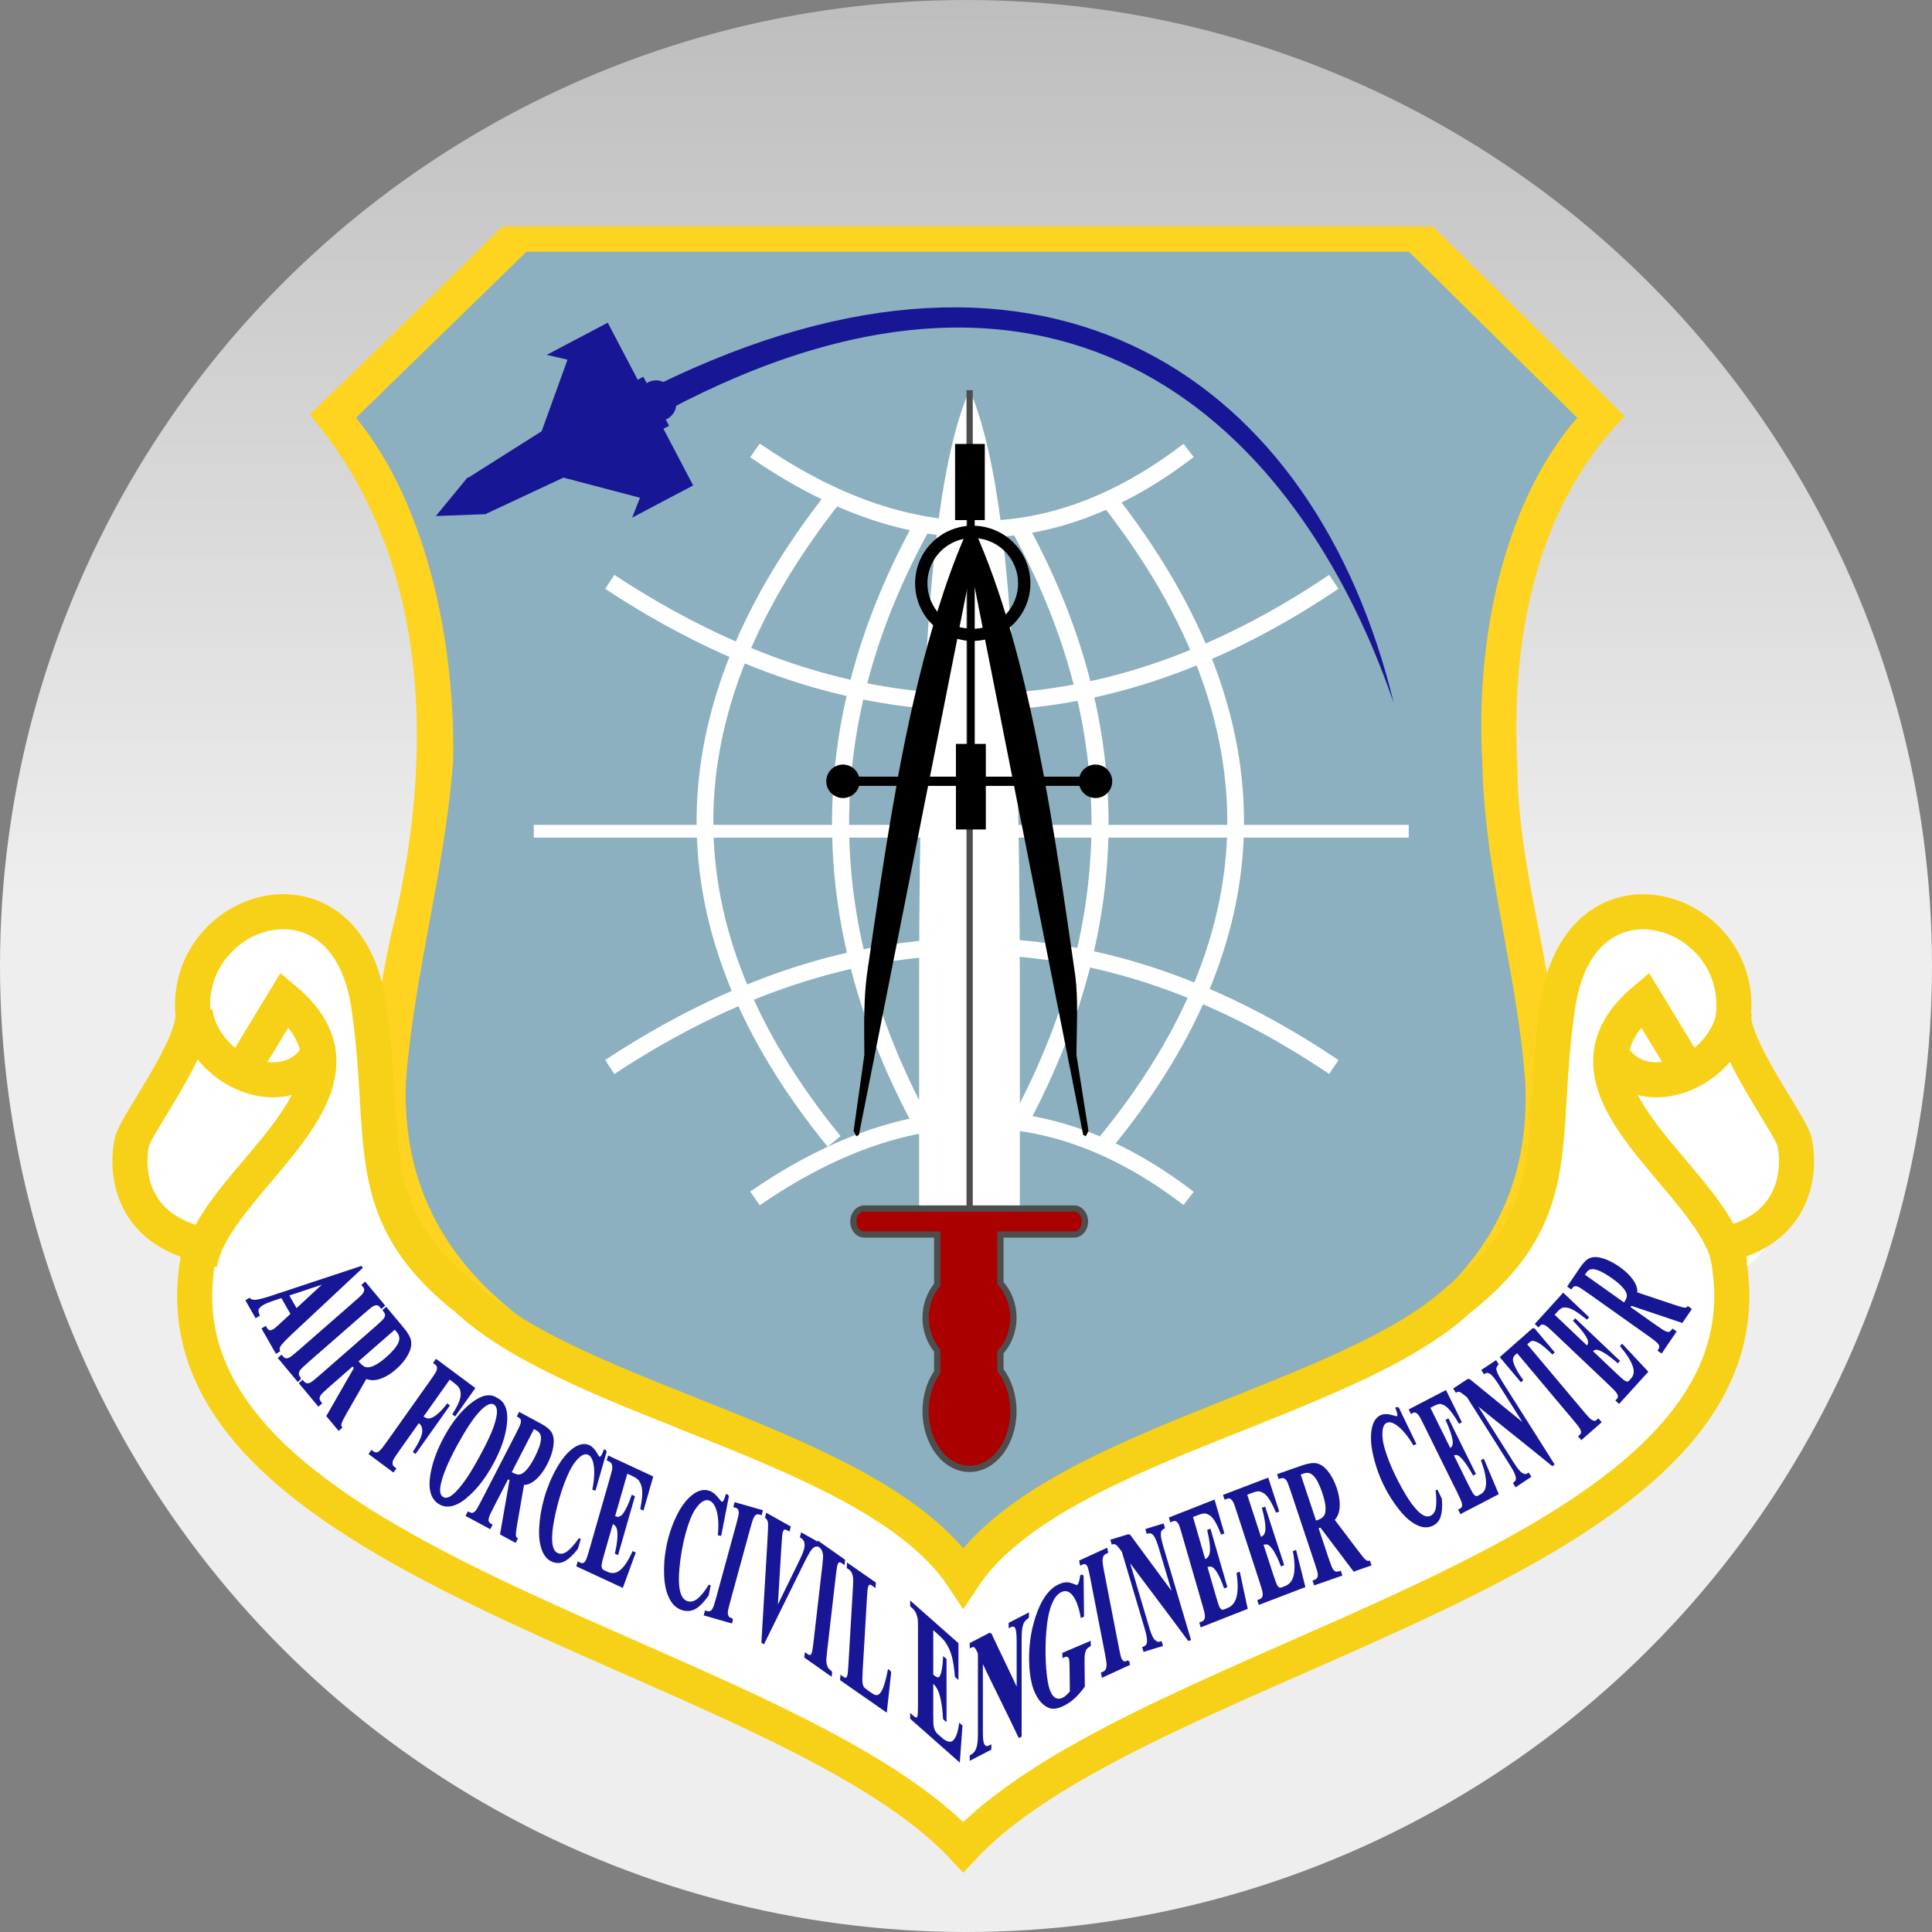 <?xml version="1.0" encoding="UTF-8"?>
<svg width="512px" height="512px" viewBox="0 0 512 512" version="1.1" xmlns="http://www.w3.org/2000/svg" xmlns:xlink="http://www.w3.org/1999/xlink">
    <rect x="0" y="0" width="512" height="512" fill="#808080" stroke="none"/>
    <title>Air_Force_Civil_Engineer</title>
    <defs>
        <linearGradient x1="50%" y1="0%" x2="50%" y2="46.461%" id="linearGradient-1">
            <stop stop-color="#BDBDBD" offset="0%"></stop>
            <stop stop-color="#EEEEEE" offset="100%"></stop>
        </linearGradient>
        <rect id="path-2" x="0" y="0" width="441.458" height="452"></rect>
        <rect id="path-4" x="0" y="0" width="441.458" height="452"></rect>
        <rect id="path-6" x="0" y="0" width="441.458" height="452"></rect>
        <rect id="path-8" x="0" y="0" width="441.458" height="452"></rect>
        <rect id="path-10" x="0" y="0" width="441.458" height="452"></rect>
        <rect id="path-12" x="0" y="0" width="441.458" height="452"></rect>
        <rect id="path-14" x="0" y="0" width="441.458" height="452"></rect>
        <rect id="path-16" x="0" y="0" width="441.458" height="452"></rect>
        <rect id="path-18" x="0" y="0" width="441.458" height="452"></rect>
    </defs>
    <g id="Air_Force_Civil_Engineer" stroke="none" stroke-width="1" fill="none" fill-rule="evenodd">
        <circle id="Oval-Copy-6" fill="url(#linearGradient-1)" cx="256" cy="256" r="256"></circle>
        <g id="Air_Force_Civil_Engineer_Center_shield" transform="translate(34.431, 60)">
            <g id="g238" transform="translate(1.679, 0)">
                <g id="g246-Clipped">
                    <mask id="mask-3" fill="white">
                        <use xlink:href="#path-2"></use>
                    </mask>
                    <g id="SVGID_1_"></g>
                </g>
                <g id="g250-Clipped">
                    <mask id="mask-5" fill="white">
                        <use xlink:href="#path-4"></use>
                    </mask>
                    <g id="SVGID_1_"></g>
                </g>
                <g id="g254-Clipped">
                    <mask id="mask-7" fill="white">
                        <use xlink:href="#path-6"></use>
                    </mask>
                    <g id="SVGID_1_"></g>
                </g>
                <g id="g258-Clipped">
                    <mask id="mask-9" fill="white">
                        <use xlink:href="#path-8"></use>
                    </mask>
                    <g id="SVGID_1_"></g>
                    <g id="g258" mask="url(#mask-9)" fill-rule="nonzero">
                        <g transform="translate(45.949, -2.306)">
                            <path d="M52.456,0.985 C35.044,18.22 17.655,35.146 0,52.154 C32.675,90.313 33.053,143.983 21.605,189.92 C15.142,220.187 10.79,256.131 32.913,281.595 C57.949,313.145 99.838,324.105 135.881,340.081 C147.677,346.141 160.677,352.151 167.517,363.714 C171.661,369.232 180.057,367.722 182.504,361.327 C199.11,340.045 228.125,335.519 251.538,324.04 C282.842,311.266 316.532,292.33 327.427,259.457 C339.625,221.691 320.125,183.515 320.086,145.488 C318.356,112.631 324.412,77.295 348.526,52.576 C330.855,34.982 313.079,17.486 295.292,0 C214.655,0 134.017,0 53.38,0 L52.456,0.985 Z" id="path3188" fill="#FFD420"></path>
                            <path d="M174.107,356.777 C148.936,315.976 22.068,317.365 25.519,228.692 C27.819,199.549 35.729,173.739 38.03,144.045 C38.605,114.21 31.704,76.738 12.286,53.011 L57.453,9.019 L291.339,9.019 L335.927,53.011 C315.357,76.738 309.027,114.21 310.755,144.045 C311.329,173.739 319.957,199.549 322.118,228.692 C326.868,317.365 199.134,315.976 174.107,356.777" id="path260" fill="#8CB0BF"></path>
                        </g>
                    </g>
                </g>
                <g id="g350-Clipped">
                    <mask id="mask-11" fill="white">
                        <use xlink:href="#path-10"></use>
                    </mask>
                    <g id="SVGID_1_"></g>
                </g>
                <g id="g354-Clipped">
                    <mask id="mask-13" fill="white">
                        <use xlink:href="#path-12"></use>
                    </mask>
                    <g id="SVGID_1_"></g>
                    <g id="g354" mask="url(#mask-13)" fill="#FFFFFF" fill-rule="nonzero">
                        <g transform="translate(35.22, 209.038)" id="path356">
                            <path d="M0,13.324 L4.303,0 C8.742,3.054 11.66,7.492 11.24,11.519 C10.684,15.822 5.275,15.265 0,13.324"></path>
                        </g>
                    </g>
                </g>
                <g id="g358-Clipped">
                    <mask id="mask-15" fill="white">
                        <use xlink:href="#path-14"></use>
                    </mask>
                    <g id="SVGID_1_"></g>
                    <g id="g358" mask="url(#mask-15)" fill="#FFFFFF" fill-rule="nonzero">
                        <g transform="translate(395.462, 216.535)" id="path360">
                            <path d="M26.647,61.197 C36.78,58.698 42.466,44.542 39.277,37.329 C29.289,22.481 27.896,11.516 27.338,0 C20.815,9.434 9.164,13.323 0,13.041 C7.633,33.995 22.48,39.69 26.647,61.197"></path>
                        </g>
                    </g>
                </g>
                <g id="g362-Clipped">
                    <mask id="mask-17" fill="white">
                        <use xlink:href="#path-16"></use>
                    </mask>
                    <g id="SVGID_1_"></g>
                    <g id="g362" mask="url(#mask-17)" fill="#FFFFFF" fill-rule="nonzero">
                        <g transform="translate(393.068, 209.038)" id="path364">
                            <path d="M11.28,13.324 L6.976,0 C2.537,3.054 -0.375,7.492 0.039,11.519 C0.596,15.822 6.006,15.265 11.28,13.324"></path>
                        </g>
                    </g>
                </g>
                <g id="g414-Clipped">
                    <mask id="mask-19" fill="white">
                        <use xlink:href="#path-18"></use>
                    </mask>
                    <g id="SVGID_1_"></g>
                </g>
            </g>
            <g id="g3964" transform="translate(81.076, 21.45)" fill="#171796" fill-rule="nonzero">
                <path d="M29.389,12.592 L34.889,13.862 L28.032,32.835 L8.605,45.129 L8.374,45.073 L8.171,45.358 L0,55.306 L13.132,54.812 L13.326,54.798 L13.368,54.687 L33.807,45.126 L54.094,50.462 L52.023,55.726 L68.189,47.196 L60.309,32.181 L61.807,31.39 L60.932,29.722 C61.014,29.684 61.104,29.675 61.186,29.632 C63.356,28.487 64.309,25.988 63.305,24.076 L61.846,21.295 C60.842,19.382 58.267,18.79 56.098,19.935 C56.015,19.978 55.958,20.047 55.879,20.094 L54.986,18.391 L53.487,19.182 L45.553,4.062 L29.388,12.592 L29.389,12.592 Z" id="rect3182"></path>
                <path d="M58.413,20.683 C162.912,-30.643 233.231,19.622 253.845,104.854 C228.283,30.446 166.001,-28.192 61.379,27.274 L58.413,20.683 Z" id="path3194"></path>
            </g>
            <g id="g4501" transform="translate(107.016, 59.37)" stroke="#FFFFFF">
                <g id="g4461" transform="translate(20.144, 0)" stroke-width="4.428">
                    <path d="M38.481,0 C77.534,26.886 115.894,28.818 153.4,0 L153.4,0 L153.4,0" id="path4457"></path>
                    <path d="M0,34.824 C64.392,77.21 128.527,77.531 191.881,34.824 L191.881,34.824 L191.881,34.824" id="path4459"></path>
                </g>
                <g id="g4465" transform="translate(116.085, 105.247) scale(-1, 1) rotate(-180) translate(-116.085, -105.247)translate(20.144, 12.273)">
                    <path d="M38.481,0 C77.534,26.886 115.894,28.818 153.4,0 L153.4,0 L153.4,0" id="path4467" stroke-width="4.428"></path>
                    <path d="M1.95273323e-13,34.824 C64.392,77.21 128.527,77.531 191.881,34.824 L191.881,34.824 L191.881,34.824" id="path4469" stroke-width="4.428"></path>
                    <g id="g4475" transform="translate(108.425, 15.098)">
                        <path d="M23.216,170.849 C68.478,113.516 69.232,56.411 23.216,0 L23.216,0 L23.216,0" id="path4471" stroke-width="4.428"></path>
                        <path d="M1.9343905e-13,163.033 C30.048,108.472 27.258,55.231 1.9343905e-13,4.748 L1.9343905e-13,4.748 L1.9343905e-13,4.748" id="path4473" stroke-width="4.522"></path>
                    </g>
                    <g id="g4479" transform="translate(53.95, 100.523) scale(-1, 1) translate(-53.95, -100.523)translate(25.227, 15.098)">
                        <path d="M23.216,170.849 C68.478,113.516 69.232,56.411 23.216,0 L23.216,0 L23.216,0" id="path4481" stroke-width="4.428"></path>
                        <path d="M-1.9343905e-13,163.033 C30.048,108.472 27.258,55.231 -1.9343905e-13,4.748 L-1.9343905e-13,4.748 L-1.9343905e-13,4.748" id="path4483" stroke-width="4.522"></path>
                    </g>
                </g>
                <line x1="0" y1="100.919" x2="231.879" y2="100.919" id="path4485" stroke-width="3.381"></line>
            </g>
            <g id="g3224" transform="translate(191.708, 43.254)">
                <path d="M30.803,0 C21.22,22.453 17.467,68.43 17.437,158.243 L17.437,218.868 L30.803,218.868 L44.128,218.868 L44.128,158.243 C44.098,68.43 40.386,22.453 30.803,0 Z" id="path3195" fill="#FFFFFF" fill-rule="nonzero"></path>
                <polyline id="path3204-1" stroke="#4D4D4D" stroke-width="1.657" points="30.824 0.146 30.824 219.097 30.824 219.097 30.824 219.097"></polyline>
                <path d="M2.927,217.016 C1.302,217.016 0,218.58 0,220.481 C0,222.381 1.302,223.902 2.927,223.902 L22.233,223.902 L22.233,237.242 C20.328,239.532 19.157,242.59 19.157,245.947 C19.157,249.304 20.328,252.362 22.233,254.653 L22.233,260.37 C20.33,263.096 19.157,266.727 19.157,270.721 C19.157,279.178 24.367,286.01 30.792,286.01 C37.217,286.01 42.427,279.178 42.427,270.721 C42.427,266.469 41.107,262.624 38.981,259.85 L38.981,255.086 C41.109,252.755 42.427,249.521 42.427,245.947 C42.427,242.374 41.109,239.14 38.981,236.809 L38.981,223.902 L58.472,223.902 C60.098,223.902 61.399,222.381 61.399,220.481 C61.399,218.58 60.098,217.016 58.472,217.016 L2.927,217.016 Z" id="rect3206" stroke="#4D4D4D" stroke-width="1.657" fill="#AA0000" fill-rule="nonzero" stroke-linecap="round"></path>
            </g>
            <g id="g3265" transform="translate(184.541, 57.647)" fill="#000000" fill-rule="nonzero">
                <path d="M34.132,0 L34.132,20.19 L37.391,20.19 L37.391,21.729 C29.626,22.449 23.539,28.986 23.539,36.939 C23.539,41.315 25.384,45.287 28.338,48.075 C24.615,60.733 21.575,74.349 19.013,88.182 L8.691,88.182 C8.16,86.33 6.459,84.968 4.436,84.968 C1.988,84.968 0,86.956 0,89.404 C0,91.852 1.988,93.84 4.436,93.84 C6.459,93.84 8.16,92.478 8.691,90.626 L18.605,90.626 C15.512,107.687 13.045,124.93 10.729,140.964 C9.927,147.372 10.016,153.71 10.095,161.878 L7.243,182.068 L7.967,183.471 L8.646,183.109 L26.98,90.626 L34.358,90.626 L34.358,102.17 L42.28,102.17 L42.28,90.626 L67.087,90.626 C67.619,92.478 69.319,93.84 71.342,93.84 C73.79,93.84 75.779,91.852 75.779,89.404 C75.779,86.956 73.79,84.968 71.342,84.968 C69.319,84.968 67.619,86.33 67.087,88.182 L42.28,88.182 L42.28,79.49 L39.338,79.49 L39.338,52.194 C47.521,51.909 54.095,45.191 54.095,36.939 C54.095,28.686 47.521,21.968 39.338,21.683 L39.338,20.19 L42.009,20.19 L42.009,0 L34.132,0 Z M39.338,24.943 C45.735,25.219 50.836,30.472 50.836,36.939 C50.836,43.405 45.734,48.7 39.338,48.98 L39.338,24.943 Z M36.395,25.169 C33.813,31.192 31.524,37.677 29.424,44.453 C27.794,42.393 26.799,39.767 26.799,36.939 C26.799,31.125 30.916,26.288 36.395,25.169 Z M37.391,38.07 L37.391,48.889 C36.682,48.806 35.975,48.729 35.309,48.527 L37.391,38.07 Z M34.721,51.651 C35.582,51.89 36.476,52.064 37.391,52.149 L37.391,79.49 L34.358,79.49 L34.358,88.182 L27.478,88.182 L34.721,51.651 Z" id="path3968"></path>
                <path d="M66.291,161.89 C66.37,153.721 66.8,147.387 65.999,140.979 C60.33,101.739 53.873,55.011 39.096,22.398 L38.484,33.708 L68.088,183.121 L68.785,183.47 L69.481,182.076 L66.291,161.89 Z" id="path3260"></path>
            </g>
            <path d="M41.56,181.631 C28.856,181.09 15.661,192.213 16.647,208.022 C17.958,216.91 0.676,239.088 0.45,243.015 C-0.634,248.172 -1.409,265.038 18.892,269.813 C-2.025,354.195 171.546,376.706 220.834,429.473 C270.121,376.706 443.692,354.195 422.775,269.813 C443.076,265.038 442.3,248.172 441.217,243.015 C440.991,239.088 423.709,216.91 425.02,208.022 C426.772,179.917 383.702,166.703 378.276,207.298 C373.127,242.68 381.194,261.453 352.219,284.344 C322.255,312.055 243.899,323.171 220.834,358.04 C197.768,323.171 119.412,312.055 89.448,284.344 C60.473,261.453 68.54,242.68 63.391,207.298 C61.017,189.538 51.44,182.052 41.56,181.631 Z" id="path3211" stroke="#F7D117" stroke-width="9.292" fill="#FFFFFF" fill-rule="nonzero"></path>
            <g id="g3182" transform="translate(30.943, 273.402)" fill="#171796" stroke="#171796">
                <path d="M11.922,14.848 C11.052,13.327 10.183,11.806 9.31,10.279 C8.363,10.602 7.424,10.92 6.481,11.248 C5.541,11.567 4.806,11.888 4.252,12.22 C3.524,12.655 3.082,13.116 2.896,13.62 C2.784,13.914 2.881,14.421 3.164,15.155 C2.926,15.297 2.696,15.435 2.458,15.577 C1.642,14.149 0.819,12.71 0,11.277 C0.238,11.135 0.468,10.997 0.706,10.855 C1.107,11.235 1.728,11.39 2.522,11.308 C3.327,11.211 4.841,10.832 7.052,10.083 C14.799,7.484 22.571,4.98 30.318,2.381 C30.351,2.439 30.388,2.503 30.422,2.562 C24.219,8.319 18.096,14.147 11.89,19.899 C10.141,21.541 9.076,22.672 8.729,23.264 C8.442,23.726 8.392,24.164 8.559,24.591 C8.321,24.733 8.09,24.871 7.853,25.013 C6.662,22.93 5.468,20.842 4.274,18.753 C4.512,18.611 4.742,18.473 4.98,18.331 C5.034,18.425 5.08,18.507 5.127,18.588 C5.418,19.097 5.759,19.372 6.154,19.403 C6.45,19.415 6.768,19.311 7.15,19.082 C7.381,18.945 7.594,18.794 7.826,18.608 C7.935,18.528 8.357,18.149 9.089,17.468 C10.039,16.594 10.972,15.722 11.922,14.848 L11.922,14.848 Z M13.15,13.682 C15.758,11.275 18.338,8.837 20.955,6.432 C17.605,7.556 14.253,8.642 10.913,9.768 C11.662,11.078 12.404,12.377 13.15,13.682 L13.15,13.682 Z" id="path3423" stroke-width="0.524"></path>
                <path d="M14.193,31.919 C13.983,32.102 13.78,32.279 13.571,32.462 C11.91,30.473 10.253,28.489 8.597,26.505 C8.806,26.322 9.009,26.145 9.219,25.962 C9.322,26.086 9.429,26.215 9.533,26.338 C9.808,26.668 10.152,26.831 10.555,26.827 C10.821,26.843 11.189,26.718 11.645,26.463 C11.955,26.281 12.689,25.702 13.832,24.705 C18.827,20.342 23.822,15.98 28.811,11.624 C29.972,10.609 30.685,9.925 30.927,9.624 C31.161,9.313 31.314,8.956 31.387,8.571 C31.444,8.192 31.335,7.851 31.068,7.532 C30.965,7.408 30.857,7.279 30.754,7.155 C30.957,6.978 31.166,6.795 31.376,6.612 C33.032,8.596 34.689,10.58 36.35,12.569 C36.14,12.752 35.931,12.935 35.728,13.113 C35.625,12.989 35.517,12.86 35.41,12.731 C35.138,12.407 34.796,12.233 34.387,12.243 C34.119,12.237 33.753,12.351 33.297,12.607 C32.979,12.778 32.242,13.368 31.1,14.365 C26.111,18.722 21.116,23.084 16.121,27.446 C14.966,28.455 14.249,29.134 14.024,29.456 C13.785,29.762 13.645,30.107 13.582,30.492 C13.517,30.861 13.612,31.224 13.874,31.538 C13.982,31.667 14.089,31.796 14.193,31.919" id="path3425" stroke-width="0.524"></path>
                <path d="M28.096,28.368 C25.97,30.225 23.843,32.081 21.717,33.938 C20.492,35.008 19.752,35.725 19.495,36.075 C19.242,36.429 19.083,36.791 19.057,37.153 C19.032,37.504 19.223,37.943 19.657,38.464 C19.448,38.647 19.245,38.824 19.035,39.007 C17.413,37.064 15.787,35.116 14.169,33.179 C14.378,32.996 14.581,32.818 14.791,32.635 C15.23,33.161 15.628,33.428 15.99,33.441 C16.336,33.461 16.699,33.384 17.077,33.179 C17.455,32.974 18.259,32.333 19.484,31.264 C24.409,26.962 29.341,22.656 34.266,18.354 C35.491,17.285 36.248,16.561 36.505,16.212 C36.769,15.857 36.9,15.502 36.925,15.151 C36.952,14.788 36.756,14.344 36.326,13.829 C36.529,13.652 36.739,13.469 36.948,13.286 C38.42,15.048 39.896,16.816 41.367,18.578 C42.52,19.959 43.186,21.124 43.322,22.102 C43.458,23.079 43.222,24.203 42.525,25.498 C41.828,26.793 40.798,28.057 39.421,29.26 C37.739,30.729 36.093,31.623 34.5,31.989 C33.483,32.217 32.52,32.115 31.577,31.735 C29.749,34.882 27.989,38.058 26.161,41.205 C25.457,42.426 25.061,43.226 24.932,43.598 C24.761,44.13 24.805,44.563 25.023,44.89 C24.814,45.073 24.611,45.25 24.401,45.433 C23.407,44.243 22.409,43.047 21.411,41.852 C23.876,37.614 26.257,33.342 28.72,29.115 C28.513,28.868 28.303,28.615 28.096,28.368 L28.096,28.368 Z M39.273,18.607 C35.947,21.511 32.615,24.421 29.296,27.32 C29.429,27.48 29.558,27.634 29.696,27.799 C30.345,28.578 30.978,29.032 31.586,29.169 C32.201,29.301 32.954,29.178 33.901,28.734 C34.82,28.297 35.885,27.562 37.079,26.52 C38.805,25.013 39.928,23.676 40.421,22.558 C40.907,21.431 40.775,20.405 40.026,19.509 C39.772,19.205 39.523,18.906 39.273,18.607 Z" id="path3427" stroke-width="0.524"></path>
                <path d="M53.744,31.848 C51.332,35.247 48.926,38.64 46.515,42.039 C46.628,42.123 46.741,42.206 46.853,42.29 C47.379,42.68 47.921,42.839 48.493,42.747 C49.051,42.665 49.728,42.334 50.522,41.711 C51.306,41.09 52.196,40.169 53.207,38.883 C53.309,38.959 53.41,39.035 53.512,39.11 C50.572,43.256 47.622,47.415 44.682,51.561 C44.58,51.485 44.478,51.41 44.376,51.334 C45.944,48.891 46.732,47.124 46.783,46.002 C46.823,44.883 46.515,44.106 45.893,43.644 C45.78,43.56 45.667,43.477 45.555,43.393 C43.761,45.922 41.972,48.444 40.174,50.98 C39.282,52.237 38.741,53.069 38.596,53.436 C38.429,53.787 38.377,54.16 38.404,54.549 C38.425,54.923 38.6,55.253 38.927,55.496 C39.061,55.595 39.19,55.691 39.324,55.79 C39.163,56.018 39.006,56.239 38.844,56.467 C36.774,54.932 34.709,53.4 32.644,51.868 C32.805,51.64 32.962,51.419 33.124,51.191 C33.253,51.286 33.381,51.382 33.515,51.481 C33.859,51.736 34.231,51.811 34.621,51.711 C34.884,51.663 35.213,51.454 35.592,51.092 C35.857,50.846 36.438,50.107 37.321,48.863 C41.177,43.425 45.034,37.988 48.886,32.557 C49.783,31.293 50.318,30.457 50.48,30.102 C50.641,29.747 50.708,29.364 50.692,28.972 C50.66,28.59 50.475,28.285 50.143,28.038 C50.009,27.939 49.88,27.843 49.751,27.748 C49.908,27.527 50.07,27.299 50.231,27.071 C53.562,29.541 56.899,32.016 60.24,34.495 C58.559,36.865 56.873,39.242 55.193,41.612 C55.069,41.52 54.951,41.433 54.828,41.341 C55.934,39.62 56.596,38.224 56.843,37.173 C57.078,36.114 56.987,35.192 56.589,34.38 C56.368,33.942 55.787,33.364 54.843,32.664 C54.478,32.393 54.108,32.119 53.744,31.848" id="path3429" stroke-width="0.524"></path>
                <path d="M66.219,37.264 C68.173,38.176 69.04,40.285 68.742,43.596 C68.44,46.914 67.235,50.547 65.068,54.511 C63.215,57.901 61.149,60.621 58.871,62.712 C55.866,65.493 53.287,66.247 51.18,65.043 C49.067,63.835 48.299,61.264 48.948,57.362 C49.473,54.249 50.666,50.931 52.592,47.407 C54.759,43.444 57.175,40.503 59.809,38.489 C62.436,36.499 64.569,36.115 66.219,37.264 L66.219,37.264 Z M65.628,38.588 C64.555,37.975 63.061,38.734 61.131,40.926 C59.561,42.728 57.723,45.529 55.621,49.374 C53.133,53.926 51.658,57.503 51.151,60.088 C50.799,61.891 51.073,63.046 51.96,63.552 C52.554,63.892 53.232,63.85 53.989,63.422 C54.962,62.853 56.089,61.747 57.375,60.057 C58.667,58.381 60.117,56.061 61.746,53.081 C63.676,49.55 64.982,46.805 65.662,44.886 C66.337,42.974 66.623,41.534 66.587,40.555 C66.544,39.562 66.206,38.919 65.628,38.588 L65.628,38.588 Z" id="path3431" stroke-width="0.524"></path>
                <path d="M69.163,58.268 C67.859,60.798 66.556,63.328 65.253,65.858 C64.502,67.315 64.07,68.26 63.957,68.681 C63.838,69.099 63.809,69.489 63.891,69.823 C63.978,70.149 64.293,70.473 64.831,70.763 C64.703,71.012 64.579,71.254 64.45,71.503 C62.419,70.409 60.389,69.315 58.352,68.218 C58.481,67.968 58.605,67.727 58.734,67.478 C59.289,67.777 59.722,67.856 60.046,67.722 C60.357,67.6 60.649,67.381 60.924,67.047 C61.194,66.71 61.706,65.809 62.457,64.351 C65.476,58.491 68.499,52.624 71.518,46.764 C72.269,45.306 72.713,44.35 72.833,43.932 C72.95,43.503 72.962,43.133 72.875,42.807 C72.787,42.47 72.483,42.152 71.934,41.855 C72.058,41.614 72.187,41.365 72.315,41.115 C74.163,42.111 76.005,43.104 77.853,44.099 C79.291,44.874 80.238,45.654 80.664,46.483 C81.091,47.311 81.224,48.415 81.009,49.862 C80.793,51.308 80.27,52.859 79.425,54.498 C78.395,56.499 77.223,57.971 75.925,58.941 C75.099,59.557 74.222,59.856 73.268,59.892 C72.636,63.468 72.053,67.032 71.41,70.603 C71.177,71.992 71.069,72.87 71.069,73.256 C71.088,73.807 71.255,74.176 71.554,74.385 C71.426,74.635 71.301,74.876 71.173,75.126 C69.923,74.452 68.673,73.779 67.418,73.102 C68.291,68.296 69.08,63.492 69.944,58.689 C69.68,58.547 69.421,58.408 69.163,58.268 L69.163,58.268 Z M76.014,44.97 C73.975,48.927 71.933,52.892 69.898,56.841 C70.06,56.928 70.232,57.021 70.394,57.108 C71.218,57.552 71.91,57.704 72.49,57.582 C73.067,57.449 73.694,57.034 74.398,56.256 C75.074,55.491 75.787,54.4 76.519,52.98 C77.577,50.926 78.155,49.269 78.246,48.064 C78.326,46.853 77.888,45.98 76.951,45.475 C76.639,45.307 76.326,45.139 76.014,44.97 Z" id="path3433" stroke-width="0.524"></path>
                <path d="M95.181,51.131 C94.205,54.53 93.229,57.928 92.255,61.319 C92.14,61.284 92.019,61.248 91.904,61.213 C92.413,58.466 92.491,56.292 92.196,54.665 C91.896,53.035 91.277,52.084 90.373,51.813 C89.611,51.584 88.775,51.884 87.837,52.767 C86.901,53.643 86.044,54.862 85.262,56.487 C84.264,58.571 83.376,60.937 82.612,63.599 C81.859,66.22 81.304,68.668 80.962,70.896 C80.607,73.147 80.587,74.894 80.842,76.18 C81.098,77.467 81.699,78.253 82.631,78.533 C83.392,78.761 84.215,78.573 85.078,77.951 C85.941,77.33 87.015,76.14 88.28,74.367 C88.037,75.211 87.793,76.063 87.55,76.906 C86.388,78.425 85.315,79.446 84.36,79.995 C83.397,80.569 82.431,80.679 81.445,80.382 C80.146,79.992 79.175,79.042 78.542,77.473 C77.912,75.896 77.634,73.882 77.782,71.355 C77.925,68.827 78.355,66.252 79.122,63.582 C79.922,60.798 81.002,58.222 82.321,55.888 C83.632,53.541 85.031,51.862 86.447,50.766 C87.874,49.674 89.165,49.323 90.321,49.671 C91.165,49.924 91.953,50.642 92.629,51.832 C93.023,52.511 93.304,52.88 93.452,52.925 C93.638,52.981 93.863,52.861 94.107,52.552 C94.327,52.262 94.575,51.75 94.831,51.026 C94.946,51.06 95.066,51.097 95.181,51.131" id="path3435" stroke-width="0.524"></path>
                <path d="M100.702,56.769 C99.577,60.693 98.453,64.61 97.332,68.518 C97.425,68.562 97.518,68.605 97.605,68.645 C98.48,69.052 99.275,68.783 99.992,67.803 C100.715,66.827 101.447,65.253 102.2,63.07 C102.325,63.127 102.455,63.188 102.585,63.248 C101.141,68.283 99.695,73.325 98.251,78.36 C98.12,78.299 97.99,78.239 97.866,78.181 C98.256,76.503 98.466,75.06 98.517,73.899 C98.563,72.736 98.46,71.868 98.223,71.347 C97.985,70.827 97.537,70.427 96.873,70.119 C96.096,72.829 95.318,75.539 94.541,78.25 C94.082,79.85 93.845,80.824 93.805,81.207 C93.763,81.598 93.809,81.929 93.908,82.248 C94.015,82.562 94.268,82.807 94.659,82.989 C94.938,83.118 95.211,83.245 95.484,83.372 C96.769,83.969 97.974,83.836 99.108,82.923 C100.228,82.012 101.338,80.395 102.407,77.993 C102.531,78.051 102.655,78.109 102.779,78.166 C101.698,81.127 100.608,84.093 99.533,87.057 C95.574,85.218 91.627,83.385 87.667,81.546 C87.744,81.28 87.817,81.023 87.893,80.757 C88.049,80.829 88.204,80.902 88.347,80.968 C88.744,81.152 89.11,81.149 89.438,80.965 C89.664,80.861 89.906,80.581 90.14,80.134 C90.305,79.828 90.599,78.952 91.014,77.505 C92.829,71.176 94.645,64.846 96.458,58.525 C96.832,57.222 97.046,56.401 97.107,56.092 C97.173,55.567 97.157,55.131 97.058,54.766 C96.925,54.249 96.627,53.892 96.174,53.681 C96.031,53.615 95.876,53.543 95.721,53.471 C95.795,53.213 95.871,52.948 95.947,52.683 C99.782,54.464 103.605,56.24 107.434,58.018 C106.617,60.865 105.8,63.712 104.984,66.559 C104.86,66.502 104.729,66.441 104.599,66.38 C105.013,64.203 105.152,62.591 105.069,61.504 C104.985,60.426 104.657,59.535 104.136,58.801 C103.835,58.379 103.167,57.914 102.124,57.43 C101.646,57.208 101.175,56.988 100.703,56.769" id="path3437" stroke-width="0.524"></path>
                <path d="M127.563,62.927 C126.888,66.399 126.212,69.871 125.538,73.334 C125.408,73.307 125.279,73.281 125.143,73.253 C125.397,70.468 125.225,68.283 124.712,66.672 C124.198,65.061 123.413,64.15 122.396,63.941 C121.545,63.765 120.661,64.122 119.745,65.073 C118.83,66.016 118.03,67.295 117.363,68.977 C116.513,71.134 115.809,73.564 115.28,76.283 C114.759,78.96 114.441,81.453 114.316,83.707 C114.193,85.988 114.366,87.738 114.792,89.009 C115.218,90.28 115.97,91.027 117.012,91.242 C117.869,91.419 118.744,91.173 119.621,90.492 C120.491,89.81 121.526,88.544 122.703,86.681 C122.535,87.543 122.366,88.413 122.198,89.275 C121.104,90.876 120.044,91.972 119.078,92.59 C118.081,93.229 117.04,93.406 115.936,93.178 C114.481,92.878 113.301,91.991 112.443,90.465 C111.569,88.927 111.034,86.929 110.901,84.386 C110.767,81.844 110.941,79.235 111.472,76.507 C112.026,73.663 112.914,71.009 114.08,68.578 C115.247,66.139 116.575,64.359 118.006,63.166 C119.425,61.971 120.8,61.532 122.095,61.799 C123.05,61.996 123.986,62.659 124.866,63.806 C125.367,64.458 125.716,64.808 125.882,64.842 C126.098,64.887 126.323,64.751 126.554,64.424 C126.767,64.12 126.979,63.589 127.169,62.845 C127.304,62.873 127.434,62.9 127.563,62.927" id="path3439" stroke-width="0.524"></path>
                <path d="M128.644,95.705 C128.569,95.977 128.498,96.24 128.423,96.511 C126.093,95.844 123.762,95.178 121.425,94.51 C121.499,94.239 121.571,93.975 121.646,93.704 C121.791,93.746 121.942,93.789 122.094,93.832 C122.469,93.94 122.838,93.877 123.152,93.639 C123.367,93.496 123.609,93.184 123.831,92.707 C123.998,92.383 124.283,91.481 124.688,90.001 C126.457,83.532 128.225,77.062 129.992,70.601 C130.403,69.097 130.63,68.125 130.658,67.734 C130.693,67.345 130.634,66.965 130.503,66.608 C130.355,66.265 130.088,66.047 129.719,65.941 C129.568,65.898 129.417,65.855 129.271,65.813 C129.343,65.55 129.417,65.279 129.491,65.008 C131.828,65.676 134.159,66.342 136.49,67.009 C136.415,67.28 136.341,67.551 136.269,67.814 C136.124,67.773 135.973,67.729 135.827,67.688 C135.44,67.577 135.079,67.633 134.763,67.88 C134.54,68.029 134.306,68.334 134.066,68.806 C133.911,69.134 133.617,70.043 133.213,71.522 C131.446,77.983 129.677,84.453 127.909,90.922 C127.5,92.418 127.279,93.392 127.25,93.783 C127.222,94.173 127.285,94.537 127.431,94.889 C127.572,95.231 127.82,95.47 128.202,95.579 C128.347,95.621 128.498,95.664 128.644,95.705" id="path3441" stroke-width="0.524"></path>
                <path d="M151.233,75.402 C151.165,75.675 151.097,75.948 151.031,76.212 C150.531,76.138 149.984,76.462 149.379,77.253 C148.947,77.841 148.111,79.331 146.944,81.758 C143.644,88.519 140.275,95.223 136.981,101.988 C136.873,101.927 136.77,101.869 136.674,101.815 C137.215,93.153 137.667,84.461 138.216,75.794 C138.405,72.657 138.471,70.799 138.419,70.195 C138.374,69.594 138.109,69.096 137.652,68.689 C137.718,68.424 137.785,68.151 137.853,67.878 C139.862,69.008 141.871,70.137 143.886,71.27 C143.818,71.543 143.75,71.816 143.684,72.081 C143.616,72.042 143.542,72.001 143.479,71.966 C142.933,71.659 142.521,71.596 142.243,71.827 C142.051,71.973 141.897,72.254 141.794,72.668 C141.731,72.924 141.681,73.255 141.64,73.628 C141.593,74.026 141.526,75.081 141.422,76.805 C141.077,82.22 140.785,87.656 140.435,93.088 C142.339,89.153 144.285,85.259 146.187,81.332 C146.881,79.894 147.33,78.949 147.534,78.441 C147.732,77.93 147.887,77.489 147.979,77.117 C148.088,76.679 148.133,76.261 148.113,75.872 C148.098,75.487 148.014,75.147 147.869,74.868 C147.658,74.466 147.338,74.135 146.9,73.889 C146.965,73.624 147.033,73.351 147.101,73.078 C148.484,73.856 149.861,74.63 151.233,75.402" id="path3443" stroke-width="0.524"></path>
                <path d="M154.907,109.671 C154.875,109.951 154.844,110.222 154.811,110.502 C152.558,108.914 150.304,107.326 148.044,105.733 C148.076,105.454 148.108,105.182 148.14,104.903 C148.286,105.006 148.433,105.109 148.573,105.208 C148.942,105.468 149.271,105.525 149.535,105.373 C149.716,105.289 149.898,105.024 150.04,104.564 C150.151,104.258 150.295,103.342 150.471,101.816 C151.239,95.145 152.008,88.473 152.776,81.811 C152.955,80.259 153.034,79.243 153.008,78.812 C152.987,78.385 152.881,77.934 152.706,77.481 C152.522,77.04 152.251,76.702 151.888,76.446 C151.747,76.347 151.601,76.244 151.455,76.141 C151.486,75.87 151.518,75.59 151.551,75.31 C153.81,76.903 156.064,78.491 158.318,80.079 C158.285,80.359 158.253,80.638 158.222,80.909 C158.087,80.815 157.941,80.711 157.795,80.608 C157.42,80.344 157.098,80.282 156.833,80.444 C156.651,80.536 156.475,80.797 156.316,81.244 C156.211,81.554 156.06,82.475 155.885,84.001 C155.117,90.664 154.348,97.335 153.579,104.006 C153.401,105.549 153.328,106.57 153.36,107.005 C153.386,107.436 153.489,107.865 153.677,108.319 C153.849,108.751 154.117,109.114 154.48,109.37 C154.626,109.473 154.773,109.576 154.907,109.671" id="path3445" stroke-width="0.524"></path>
                <path d="M170.549,109.632 C170.17,113.084 169.79,116.545 169.417,120.01 C165.46,117.254 161.498,114.494 157.535,111.734 C157.552,111.453 157.568,111.18 157.584,110.899 C157.735,111.004 157.88,111.105 158.032,111.211 C158.413,111.476 158.743,111.537 158.997,111.387 C159.172,111.304 159.333,111.035 159.454,110.578 C159.542,110.267 159.633,109.346 159.723,107.813 C160.117,101.107 160.51,94.402 160.903,87.705 C160.995,86.146 161.017,85.124 160.973,84.694 C160.929,84.264 160.792,83.806 160.599,83.351 C160.392,82.906 160.097,82.559 159.728,82.302 C159.577,82.196 159.432,82.095 159.281,81.99 C159.297,81.717 159.313,81.436 159.33,81.155 C161.707,82.811 164.085,84.467 166.462,86.123 C166.446,86.404 166.429,86.685 166.413,86.958 C166.22,86.823 166.032,86.692 165.833,86.553 C165.445,86.284 165.122,86.218 164.867,86.377 C164.685,86.464 164.531,86.729 164.398,87.177 C164.31,87.488 164.212,88.413 164.122,89.947 C163.742,96.431 163.361,102.923 162.979,109.424 C162.888,110.975 162.872,111.993 162.926,112.482 C162.979,112.963 163.117,113.404 163.328,113.773 C163.49,114.028 163.885,114.374 164.514,114.812 C164.883,115.069 165.258,115.331 165.627,115.588 C166.341,116.085 166.951,116.208 167.457,115.966 C167.956,115.719 168.438,115.133 168.849,114.125 C169.262,113.108 169.706,111.546 170.143,109.35 C170.276,109.443 170.416,109.54 170.549,109.632" id="path3447" stroke-width="0.524"></path>
                <path d="M181.687,98.03 C181.687,102.195 181.687,106.352 181.687,110.5 C181.786,110.588 181.879,110.67 181.972,110.752 C182.906,111.578 183.582,111.578 184,110.718 C184.417,109.857 184.682,108.299 184.801,106.032 C184.94,106.155 185.073,106.272 185.206,106.389 C185.206,111.732 185.206,117.084 185.206,122.427 C185.073,122.31 184.94,122.193 184.801,122.07 C184.709,120.247 184.523,118.64 184.258,117.296 C183.98,115.941 183.648,114.88 183.284,114.174 C182.92,113.467 182.389,112.82 181.687,112.199 C181.687,115.075 181.687,117.952 181.687,120.828 C181.687,122.527 181.72,123.572 181.793,124.012 C181.853,124.448 181.992,124.862 182.171,125.276 C182.35,125.682 182.654,126.07 183.078,126.445 C183.377,126.709 183.662,126.961 183.953,127.218 C185.331,128.436 186.425,128.754 187.253,128.137 C188.061,127.512 188.671,126.053 189.022,123.649 C189.155,123.766 189.287,123.884 189.42,124.001 C189.208,127.057 188.976,130.104 188.764,133.16 C184.543,129.429 180.322,125.699 176.094,121.963 C176.094,121.681 176.094,121.408 176.094,121.126 C176.26,121.273 176.426,121.419 176.585,121.56 C177.009,121.934 177.353,122.077 177.612,121.989 C177.791,121.951 177.95,121.725 178.049,121.292 C178.116,120.992 178.162,120.085 178.162,118.549 C178.162,111.832 178.162,105.114 178.162,98.405 C178.162,97.023 178.142,96.143 178.109,95.798 C178.036,95.213 177.903,94.694 177.711,94.226 C177.44,93.559 177.062,93.02 176.585,92.599 C176.426,92.458 176.26,92.312 176.094,92.165 C176.094,91.892 176.094,91.611 176.094,91.329 C180.189,94.948 184.278,98.561 188.36,102.169 C188.36,105.19 188.36,108.212 188.36,111.233 C188.227,111.116 188.088,110.993 187.949,110.87 C187.75,108.475 187.445,106.636 187.074,105.326 C186.703,104.025 186.153,102.848 185.464,101.778 C185.073,101.168 184.311,100.349 183.198,99.365 C182.694,98.92 182.191,98.475 181.687,98.03" id="path3449" stroke-width="0.524"></path>
                <path d="M197.079,99.486 C199.451,104.607 201.942,109.616 204.314,114.738 C204.314,110.351 204.314,105.947 204.314,101.56 C204.314,99.733 204.182,98.555 203.93,98.037 C203.599,97.321 203.002,97.237 202.194,97.673 C202.194,97.4 202.194,97.11 202.194,96.836 C203.811,95.999 205.428,95.162 207.044,94.325 C207.044,94.598 207.044,94.888 207.044,95.161 C206.421,95.637 205.997,96.079 205.785,96.445 C205.573,96.828 205.414,97.337 205.295,97.979 C205.176,98.655 205.109,99.714 205.109,101.148 C205.109,109.649 205.109,118.15 205.109,126.652 C204.99,126.714 204.871,126.775 204.738,126.844 C201.492,119.99 198.086,113.321 194.839,106.467 C194.839,112.971 194.839,119.458 194.839,125.945 C194.839,127.703 195.038,128.795 195.422,129.21 C195.793,129.633 196.244,129.707 196.734,129.453 C196.853,129.391 196.973,129.329 197.079,129.274 C197.079,129.565 197.079,129.838 197.079,130.111 C195.343,131.01 193.62,131.902 191.884,132.801 C191.884,132.528 191.884,132.255 191.884,131.965 C192.692,131.529 193.262,130.892 193.567,130.052 C193.885,129.221 194.044,127.978 194.044,126.356 C194.044,119.152 194.044,111.948 194.044,104.744 C193.938,104.526 193.832,104.308 193.739,104.083 C193.421,103.428 193.143,103.043 192.917,102.904 C192.679,102.771 192.334,102.796 191.884,103.012 C191.884,102.739 191.884,102.449 191.884,102.176 C193.62,101.277 195.343,100.385 197.079,99.486" id="path3451" stroke-width="0.524"></path>
                <path d="M221.523,84.072 C221.564,87.674 221.604,91.259 221.644,94.86 C221.514,94.916 221.384,94.971 221.254,95.026 C220.753,92.273 219.999,90.364 219.058,89.203 C218.104,88.049 217.042,87.746 215.911,88.227 C214.844,88.681 213.941,89.701 213.253,91.297 C212.565,92.876 212.065,94.907 211.805,97.333 C211.532,99.765 211.415,102.198 211.442,104.605 C211.475,107.541 211.66,110.052 212.01,112.133 C212.361,114.214 212.912,115.591 213.639,116.345 C214.366,117.082 215.244,117.223 216.232,116.802 C216.596,116.647 216.946,116.413 217.309,116.087 C217.671,115.778 218.033,115.401 218.407,114.951 C218.383,112.817 218.359,110.7 218.335,108.584 C218.321,107.372 218.274,106.603 218.205,106.272 C218.123,105.964 217.963,105.723 217.713,105.521 C217.462,105.336 217.162,105.327 216.824,105.471 C216.693,105.526 216.576,105.576 216.446,105.631 C216.444,105.358 216.441,105.068 216.436,104.795 C218.765,103.804 221.093,102.813 223.421,101.822 C223.424,102.095 223.427,102.386 223.431,102.659 C222.899,102.954 222.536,103.263 222.344,103.567 C222.125,103.918 221.974,104.377 221.863,104.956 C221.801,105.291 221.77,105.99 221.782,107.117 C221.806,109.233 221.83,111.35 221.854,113.484 C220.953,114.759 219.998,115.8 219.027,116.676 C218.031,117.546 216.993,118.194 215.926,118.648 C214.56,119.229 213.425,119.335 212.518,118.898 C211.611,118.478 210.794,117.814 210.103,116.804 C209.399,115.8 208.836,114.599 208.428,113.161 C207.923,111.283 207.637,109.072 207.608,106.494 C207.556,101.886 208.306,97.69 209.766,93.844 C211.213,90.004 213.146,87.62 215.449,86.64 C216.151,86.342 216.803,86.167 217.378,86.18 C217.678,86.155 218.202,86.275 218.911,86.539 C219.594,86.832 220.013,86.945 220.143,86.889 C220.351,86.801 220.532,86.569 220.697,86.173 C220.863,85.794 221.012,85.147 221.133,84.238 C221.263,84.183 221.393,84.128 221.523,84.072" id="path3453" stroke-width="0.524"></path>
                <path d="M233.632,106.828 C233.688,107.117 233.741,107.39 233.794,107.662 C231.472,108.729 229.15,109.796 226.84,110.857 C226.787,110.585 226.734,110.312 226.678,110.023 C226.822,109.957 226.966,109.89 227.111,109.824 C227.496,109.647 227.779,109.35 227.957,108.916 C228.089,108.652 228.16,108.211 228.145,107.662 C228.135,107.276 227.999,106.301 227.701,104.769 C226.402,98.08 225.099,91.373 223.799,84.683 C223.498,83.134 223.254,82.152 223.122,81.805 C222.973,81.447 222.763,81.173 222.487,80.966 C222.202,80.782 221.875,80.784 221.502,80.954 C221.357,81.021 221.213,81.087 221.068,81.153 C221.015,80.881 220.959,80.592 220.906,80.319 C223.216,79.258 225.539,78.191 227.861,77.124 C227.914,77.397 227.97,77.686 228.023,77.958 C227.879,78.025 227.722,78.097 227.578,78.163 C227.193,78.34 226.91,78.637 226.744,79.065 C226.615,79.347 226.54,79.771 226.543,80.325 C226.553,80.711 226.689,81.686 226.987,83.218 C228.287,89.907 229.59,96.614 230.89,103.304 C231.191,104.853 231.434,105.835 231.579,106.176 C231.727,106.534 231.935,106.792 232.223,106.993 C232.483,107.188 232.814,107.203 233.187,107.032 C233.331,106.966 233.488,106.894 233.632,106.827" id="path3455" stroke-width="0.524"></path>
                <path d="M233.859,73.386 C237.792,78.795 241.818,84.122 245.751,89.531 C244.509,85.343 243.262,81.139 242.021,76.951 C241.504,75.207 241.02,74.057 240.621,73.504 C240.072,72.748 239.424,72.537 238.701,72.776 C238.624,72.515 238.541,72.238 238.464,71.977 C239.919,71.532 241.363,71.091 242.819,70.645 C242.895,70.906 242.978,71.183 243.055,71.444 C242.55,71.758 242.231,72.087 242.113,72.39 C241.999,72.709 241.977,73.16 242.034,73.747 C242.1,74.367 242.33,75.363 242.736,76.732 C245.143,84.847 247.549,92.963 249.955,101.078 C249.848,101.111 249.741,101.144 249.621,101.18 C244.282,93.926 238.829,86.814 233.478,79.564 C235.319,85.773 237.156,91.965 238.992,98.158 C239.49,99.836 240.007,100.922 240.527,101.403 C241.047,101.884 241.527,102.057 241.981,101.918 C242.076,101.889 242.195,101.853 242.291,101.823 C242.374,102.1 242.45,102.361 242.528,102.622 C240.965,103.1 239.402,103.578 237.851,104.052 C237.774,103.792 237.696,103.531 237.614,103.254 C238.337,103.015 238.753,102.532 238.835,101.796 C238.921,101.077 238.747,99.921 238.288,98.373 C236.249,91.496 234.21,84.619 232.171,77.742 C231.998,77.51 231.825,77.279 231.652,77.047 C231.146,76.349 230.746,75.92 230.458,75.742 C230.183,75.559 229.817,75.511 229.419,75.615 C229.342,75.354 229.259,75.077 229.182,74.817 C230.733,74.342 232.296,73.864 233.859,73.386" id="path3457" stroke-width="0.511"></path>
                <path d="M250.472,68.473 C251.599,72.364 252.721,76.239 253.844,80.114 C253.932,80.08 254.032,80.04 254.12,80.006 C254.999,79.66 255.478,78.85 255.547,77.543 C255.604,76.242 255.37,74.469 254.841,72.208 C254.967,72.158 255.105,72.104 255.231,72.054 C256.676,77.046 258.126,82.053 259.572,87.045 C259.446,87.094 259.308,87.149 259.183,87.198 C258.636,85.601 258.055,84.32 257.504,83.382 C256.94,82.449 256.418,81.855 255.977,81.638 C255.52,81.409 254.971,81.447 254.305,81.709 C255.081,84.388 255.862,87.083 256.638,89.763 C257.1,91.357 257.41,92.283 257.574,92.61 C257.743,92.952 257.947,93.173 258.192,93.343 C258.433,93.497 258.742,93.5 259.143,93.342 C259.42,93.233 259.708,93.12 259.972,93.016 C261.278,92.502 262.145,91.486 262.559,89.92 C262.965,88.375 263.002,86.282 262.607,83.613 C262.732,83.563 262.858,83.514 262.984,83.464 C263.66,86.573 264.324,89.687 264.988,92.801 C260.995,94.373 256.988,95.949 252.995,97.52 C252.921,97.265 252.847,97.01 252.769,96.738 C252.919,96.679 253.07,96.62 253.221,96.561 C253.623,96.402 253.908,96.13 254.071,95.729 C254.196,95.484 254.233,95.079 254.182,94.566 C254.16,94.201 253.939,93.293 253.524,91.858 C251.709,85.591 249.889,79.308 248.074,73.04 C247.7,71.748 247.457,70.956 247.331,70.668 C247.129,70.214 246.893,69.881 246.626,69.684 C246.26,69.384 245.84,69.336 245.388,69.514 C245.237,69.573 245.087,69.632 244.936,69.692 C244.862,69.436 244.783,69.165 244.71,68.91 C248.577,67.388 252.458,65.862 256.326,64.34 C257.143,67.163 257.961,69.985 258.778,72.808 C258.653,72.857 258.527,72.907 258.389,72.961 C257.6,70.962 256.882,69.593 256.267,68.822 C255.652,68.051 254.952,67.616 254.175,67.442 C253.724,67.335 252.959,67.494 251.904,67.909 C251.427,68.097 250.949,68.285 250.472,68.473" id="path3459" stroke-width="0.524"></path>
                <path d="M264.835,62.561 C266.104,66.459 267.367,70.341 268.631,74.223 C268.73,74.185 268.817,74.152 268.904,74.118 C269.773,73.786 270.225,72.984 270.248,71.682 C270.258,70.384 269.961,68.612 269.35,66.349 C269.474,66.301 269.598,66.254 269.735,66.201 C271.362,71.202 272.995,76.218 274.622,81.218 C274.486,81.27 274.362,81.318 274.238,81.365 C273.62,79.769 273.004,78.478 272.418,77.534 C271.819,76.596 271.275,75.996 270.825,75.773 C270.358,75.538 269.809,75.569 269.151,75.82 C270.024,78.504 270.903,81.204 271.777,83.888 C272.297,85.485 272.641,86.414 272.817,86.741 C272.999,87.085 273.212,87.309 273.464,87.482 C273.698,87.644 274.02,87.647 274.417,87.495 C274.69,87.391 274.964,87.286 275.237,87.182 C276.528,86.687 277.361,85.686 277.72,84.129 C278.072,82.593 278.035,80.506 277.544,77.837 C277.668,77.79 277.792,77.742 277.916,77.695 C278.706,80.806 279.47,83.927 280.259,87.038 C276.298,88.554 272.349,90.065 268.388,91.581 C268.304,91.325 268.221,91.07 268.133,90.798 C268.294,90.736 268.443,90.679 268.592,90.622 C268.99,90.47 269.266,90.203 269.415,89.804 C269.52,89.567 269.554,89.158 269.485,88.646 C269.45,88.282 269.196,87.373 268.728,85.935 C266.685,79.657 264.636,73.363 262.592,67.085 C262.171,65.791 261.899,64.997 261.763,64.707 C261.532,64.257 261.283,63.921 261.021,63.716 C260.643,63.411 260.22,63.357 259.773,63.529 C259.624,63.586 259.475,63.643 259.314,63.704 C259.231,63.449 259.142,63.177 259.059,62.922 C262.896,61.453 266.721,59.99 270.558,58.521 C271.478,61.349 272.399,64.177 273.319,67.004 C273.195,67.052 273.058,67.104 272.934,67.152 C272.072,65.146 271.303,63.77 270.659,62.992 C270.015,62.215 269.285,61.775 268.499,61.591 C268.043,61.478 267.294,61.621 266.251,62.02 C265.779,62.201 265.307,62.381 264.835,62.562" id="path3461" stroke-width="0.524"></path>
                <path d="M283.744,71.439 C284.644,74.137 285.55,76.851 286.45,79.549 C286.972,81.117 287.363,82.081 287.584,82.454 C287.806,82.828 288.08,83.111 288.383,83.276 C288.693,83.42 289.157,83.403 289.788,83.183 C289.88,83.457 289.966,83.716 290.052,83.974 C287.714,84.79 285.389,85.601 283.051,86.417 C282.965,86.158 282.879,85.9 282.787,85.625 C283.418,85.405 283.796,85.129 283.944,84.788 C284.086,84.468 284.145,84.105 284.109,83.667 C284.061,83.233 283.769,82.234 283.246,80.667 C281.155,74.398 279.064,68.13 276.973,61.861 C276.45,60.294 276.079,59.305 275.857,58.931 C275.624,58.562 275.355,58.295 275.057,58.146 C274.741,57.986 274.265,58.007 273.647,58.223 C273.561,57.965 273.469,57.69 273.383,57.432 C275.498,56.694 277.613,55.956 279.74,55.214 C281.385,54.64 282.673,54.443 283.607,54.676 C284.541,54.91 285.457,55.546 286.376,56.686 C287.282,57.831 288.042,59.28 288.629,61.041 C289.341,63.173 289.569,65.06 289.309,66.72 C289.147,67.768 288.72,68.639 288.03,69.385 C290.2,72.289 292.421,75.139 294.591,78.044 C295.437,79.174 296.005,79.841 296.299,80.1 C296.722,80.457 297.124,80.587 297.506,80.49 C297.598,80.765 297.684,81.023 297.77,81.282 C296.335,81.782 294.9,82.283 293.453,82.788 C290.535,78.882 287.565,75.03 284.647,71.124 C284.35,71.227 284.053,71.331 283.744,71.439 L283.744,71.439 Z M278.996,57.205 C280.408,61.438 281.825,65.687 283.232,69.904 C283.43,69.835 283.615,69.77 283.813,69.701 C284.753,69.373 285.387,68.954 285.72,68.423 C286.066,67.887 286.227,67.127 286.164,66.067 C286.111,65.04 285.832,63.748 285.325,62.229 C284.592,60.032 283.795,58.47 282.975,57.584 C282.13,56.707 281.16,56.45 280.084,56.825 C279.726,56.95 279.355,57.08 278.996,57.205 L278.996,57.205 Z" id="path3463" stroke-width="0.524"></path>
                <path d="M305.045,39.631 C306.572,42.801 308.107,45.986 309.634,49.156 C309.521,49.212 309.419,49.264 309.306,49.321 C307.869,46.943 306.484,45.281 305.184,44.299 C303.888,43.297 302.804,43.025 301.965,43.447 C301.249,43.808 300.833,44.607 300.737,45.912 C300.624,47.206 300.796,48.698 301.297,50.425 C301.948,52.647 302.856,55.006 304.058,57.502 C305.238,59.953 306.456,62.137 307.667,64.019 C308.897,65.912 310.047,67.217 311.08,67.99 C312.113,68.763 313.08,68.923 313.95,68.485 C314.655,68.13 315.136,67.412 315.367,66.363 C315.582,65.303 315.589,63.682 315.341,61.505 C315.724,62.301 316.108,63.097 316.484,63.878 C316.635,65.8 316.52,67.304 316.192,68.364 C315.861,69.445 315.222,70.204 314.302,70.668 C313.095,71.276 311.748,71.25 310.242,70.524 C308.736,69.799 307.203,68.516 305.642,66.543 C304.079,64.59 302.681,62.402 301.479,59.905 C300.225,57.302 299.319,54.657 298.746,52.015 C298.152,49.383 298.069,47.18 298.393,45.399 C298.71,43.603 299.43,42.459 300.514,41.913 C301.302,41.517 302.35,41.502 303.635,41.902 C304.373,42.139 304.818,42.219 304.961,42.147 C305.135,42.06 305.218,41.809 305.196,41.42 C305.171,41.052 305.009,40.506 304.718,39.796 C304.831,39.739 304.933,39.688 305.045,39.631" id="path3465" stroke-width="0.524"></path>
                <path d="M313.349,39.563 C315.182,43.273 317.007,46.969 318.832,50.664 C318.914,50.621 318.985,50.584 319.056,50.547 C319.769,50.177 320.026,49.375 319.811,48.11 C319.586,46.851 319.001,45.149 318.048,42.988 C318.16,42.929 318.262,42.876 318.364,42.823 C320.715,47.583 323.074,52.358 325.424,57.118 C325.323,57.171 325.221,57.224 325.109,57.282 C324.271,55.768 323.49,54.549 322.798,53.667 C322.096,52.789 321.514,52.232 321.063,52.046 C320.605,51.844 320.123,51.904 319.583,52.184 C320.845,54.739 322.114,57.309 323.376,59.864 C324.127,61.384 324.601,62.266 324.817,62.574 C325.041,62.897 325.27,63.103 325.526,63.257 C325.773,63.395 326.06,63.38 326.376,63.216 C326.61,63.094 326.834,62.978 327.048,62.867 C328.107,62.316 328.667,61.299 328.706,59.77 C328.751,58.255 328.341,56.233 327.412,53.677 C327.513,53.624 327.615,53.571 327.717,53.519 C328.981,56.492 330.235,59.472 331.489,62.451 C328.25,64.134 325.001,65.822 321.762,67.505 C321.642,67.262 321.522,67.019 321.394,66.76 C321.516,66.697 321.638,66.633 321.761,66.57 C322.087,66.4 322.284,66.126 322.345,65.731 C322.405,65.49 322.352,65.097 322.208,64.598 C322.101,64.253 321.721,63.38 321.045,62.011 C318.093,56.035 315.134,50.044 312.182,44.068 C311.574,42.836 311.178,42.086 311.005,41.813 C310.728,41.383 310.446,41.071 310.166,40.892 C309.774,40.618 309.389,40.589 309.022,40.779 C308.9,40.843 308.778,40.906 308.656,40.97 C308.535,40.726 308.408,40.468 308.287,40.225 C311.425,38.594 314.572,36.959 317.709,35.329 C319.038,38.021 320.368,40.712 321.697,43.404 C321.595,43.457 321.494,43.51 321.382,43.568 C320.252,41.67 319.32,40.378 318.606,39.659 C317.893,38.941 317.165,38.555 316.442,38.414 C316.017,38.329 315.376,38.509 314.51,38.959 C314.123,39.16 313.736,39.362 313.349,39.563" id="path3467" stroke-width="0.524"></path>
                <path d="M323.839,32.176 C328.926,36.374 334.071,40.473 339.157,44.671 C336.827,40.987 334.488,37.289 332.158,33.606 C331.188,32.072 330.43,31.089 329.904,30.665 C329.184,30.084 328.554,30.033 327.979,30.434 C327.834,30.204 327.68,29.961 327.535,29.731 C328.703,28.959 329.861,28.192 331.029,27.42 C331.174,27.649 331.328,27.893 331.473,28.122 C331.114,28.542 330.926,28.931 330.909,29.248 C330.9,29.578 331.003,30.019 331.234,30.557 C331.475,31.13 331.971,32.022 332.732,33.226 C337.248,40.364 341.763,47.502 346.278,54.64 C346.192,54.697 346.096,54.76 346.01,54.817 C339.131,49.202 332.192,43.749 325.313,38.134 C328.768,43.595 332.213,49.042 335.658,54.488 C336.592,55.965 337.361,56.879 337.965,57.212 C338.559,57.55 339.057,57.587 339.412,57.352 C339.498,57.295 339.574,57.245 339.66,57.188 C339.815,57.431 339.96,57.661 340.105,57.89 C338.851,58.72 337.606,59.543 336.352,60.373 C336.207,60.143 336.062,59.914 335.908,59.67 C336.483,59.27 336.713,58.711 336.57,57.992 C336.437,57.287 335.945,56.23 335.084,54.868 C331.258,48.82 327.432,42.771 323.605,36.722 C323.384,36.544 323.162,36.365 322.941,36.186 C322.285,35.644 321.803,35.333 321.495,35.232 C321.186,35.131 320.856,35.166 320.531,35.361 C320.386,35.132 320.232,34.888 320.087,34.659 C321.341,33.829 322.585,33.006 323.839,32.176" id="path3469" stroke-width="0.524"></path>
                <path d="M341.031,18.717 C342.791,20.81 344.551,22.904 346.3,24.984 C346.222,25.053 346.135,25.129 346.049,25.205 C344.685,23.887 343.632,22.993 342.918,22.52 C342.203,22.046 341.539,21.776 340.904,21.683 C340.557,21.629 340.15,21.807 339.7,22.203 C339.466,22.409 339.232,22.615 338.99,22.828 C343.998,28.785 349.017,34.756 354.026,40.713 C355.014,41.889 355.69,42.621 355.981,42.859 C356.282,43.111 356.593,43.265 356.953,43.353 C357.285,43.443 357.599,43.369 357.876,43.125 C357.98,43.034 358.084,42.942 358.196,42.843 C358.381,43.063 358.555,43.27 358.729,43.477 C357.058,44.947 355.387,46.417 353.716,47.887 C353.542,47.68 353.368,47.473 353.183,47.254 C353.287,47.162 353.391,47.071 353.495,46.979 C353.772,46.736 353.908,46.414 353.866,46.023 C353.868,45.775 353.735,45.419 353.476,44.95 C353.291,44.641 352.709,43.894 351.731,42.731 C346.723,36.774 341.704,30.804 336.695,24.846 C336.461,25.052 336.236,25.25 336.003,25.456 C335.362,26.019 335.157,26.761 335.436,27.685 C335.812,28.973 336.641,30.515 337.971,32.312 C337.884,32.388 337.798,32.464 337.711,32.54 C335.962,30.46 334.202,28.366 332.442,26.273 C335.308,23.752 338.165,21.238 341.031,18.717" id="path3471" stroke-width="0.524"></path>
                <path d="M346.259,15.039 C349.245,17.874 352.219,20.697 355.193,23.521 C355.247,23.461 355.31,23.392 355.364,23.333 C355.906,22.735 355.873,21.892 355.232,20.791 C354.599,19.681 353.469,18.29 351.838,16.599 C351.916,16.513 351.993,16.428 352.078,16.334 C355.909,19.97 359.752,23.618 363.583,27.255 C363.498,27.349 363.42,27.434 363.342,27.52 C362.048,26.386 360.891,25.526 359.94,24.942 C358.982,24.366 358.237,24.057 357.759,24.032 C357.26,24.004 356.828,24.23 356.417,24.682 C358.473,26.634 360.541,28.598 362.597,30.55 C363.821,31.711 364.567,32.371 364.875,32.584 C365.195,32.809 365.48,32.921 365.765,32.984 C366.045,33.027 366.309,32.912 366.557,32.638 C366.727,32.451 366.898,32.263 367.069,32.075 C367.875,31.186 368.053,30.036 367.567,28.588 C367.086,27.161 366.01,25.408 364.274,23.33 C364.351,23.245 364.429,23.16 364.506,23.074 C366.7,25.427 368.893,27.78 371.095,30.124 C368.621,32.849 366.156,35.566 363.682,38.291 C363.487,38.105 363.291,37.919 363.083,37.722 C363.184,37.61 363.277,37.508 363.37,37.405 C363.618,37.132 363.709,36.805 363.624,36.422 C363.598,36.175 363.422,35.817 363.109,35.408 C362.898,35.113 362.236,34.437 361.135,33.391 C356.325,28.825 351.503,24.248 346.693,19.682 C345.702,18.741 345.074,18.177 344.826,17.973 C344.412,17.676 344.041,17.483 343.725,17.405 C343.263,17.285 342.892,17.393 342.613,17.701 C342.52,17.804 342.427,17.906 342.326,18.017 C342.13,17.831 341.922,17.634 341.726,17.448 C344.122,14.808 346.51,12.177 348.906,9.537 C351.072,11.593 353.238,13.65 355.405,15.706 C355.327,15.792 355.242,15.886 355.164,15.971 C353.449,14.597 352.14,13.705 351.226,13.282 C350.311,12.859 349.496,12.753 348.762,12.883 C348.334,12.954 347.794,13.348 347.142,14.066 C346.848,14.39 346.553,14.715 346.259,15.039" id="path3473" stroke-width="0.524"></path>
                <path d="M366.376,13.047 C368.666,14.672 370.971,16.306 373.261,17.931 C374.592,18.874 375.455,19.429 375.849,19.596 C376.238,19.772 376.61,19.852 376.933,19.825 C377.248,19.779 377.579,19.531 377.91,19.043 C378.144,19.208 378.363,19.364 378.583,19.52 C377.355,21.33 376.133,23.132 374.905,24.943 C374.685,24.787 374.466,24.631 374.233,24.466 C374.564,23.977 374.682,23.564 374.579,23.236 C374.49,22.918 374.314,22.608 374.017,22.298 C373.72,21.988 372.909,21.356 371.578,20.412 C366.257,16.637 360.935,12.862 355.613,9.088 C354.282,8.144 353.406,7.579 353.017,7.403 C352.629,7.227 352.27,7.157 351.955,7.203 C351.632,7.229 351.301,7.477 350.97,7.966 C350.75,7.81 350.517,7.645 350.298,7.489 C351.409,5.851 352.52,4.212 353.631,2.574 C354.502,1.29 355.331,0.487 356.159,0.195 C356.987,-0.098 358.045,-0.071 359.41,0.344 C360.768,0.768 362.201,1.5 363.696,2.561 C365.506,3.845 366.806,5.193 367.623,6.595 C368.137,7.484 368.341,8.381 368.29,9.296 C371.64,10.437 374.994,11.511 378.344,12.653 C379.648,13.095 380.476,13.313 380.841,13.374 C381.368,13.435 381.743,13.332 381.965,13.064 C382.198,13.229 382.418,13.385 382.637,13.541 C381.877,14.662 381.123,15.773 380.369,16.885 C375.871,15.34 371.348,13.892 366.85,12.347 C366.694,12.577 366.532,12.817 366.376,13.047 L366.376,13.047 Z M354.292,4.476 C357.885,7.025 361.493,9.583 365.073,12.123 C365.177,11.969 365.281,11.816 365.378,11.672 C365.872,10.944 366.085,10.3 366.016,9.713 C365.941,9.134 365.601,8.467 364.915,7.682 C364.256,6.917 363.271,6.062 361.982,5.148 C360.116,3.825 358.587,3.024 357.442,2.766 C356.297,2.507 355.429,2.799 354.864,3.632 C354.675,3.91 354.487,4.188 354.292,4.476 L354.292,4.476 Z" id="path3475" stroke-width="0.524"></path>
            </g>
            <g id="g3988" transform="translate(17.238, 204.924)" stroke="#F7D117" stroke-width="9.292">
                <path d="M1.247,70.164 C4.558,47.8 52.315,23.9 23.796,0 L23.796,0 C23.796,0 14.447,15.364 13.897,16.389 C13.347,17.413 13.347,17.413 13.347,17.413" id="path3984"></path>
                <path d="M0,3.223 C2.432,19.226 23.814,27.672 32.046,15.364" id="path3986"></path>
            </g>
            <g id="g3992" transform="translate(408.838, 240.007) scale(-1, 1) translate(-408.838, -240.007)translate(392.418, 204.924)" stroke="#F7D117" stroke-width="9.292">
                <path d="M1.247,70.164 C4.558,47.8 52.315,23.9 23.796,0 L23.796,0 C23.796,0 14.447,15.364 13.897,16.389 C13.347,17.413 13.347,17.413 13.347,17.413" id="path3994"></path>
                <path d="M0,3.223 C2.432,19.226 23.814,27.672 32.046,15.364" id="path3996"></path>
            </g>
        </g>
    </g>
</svg>